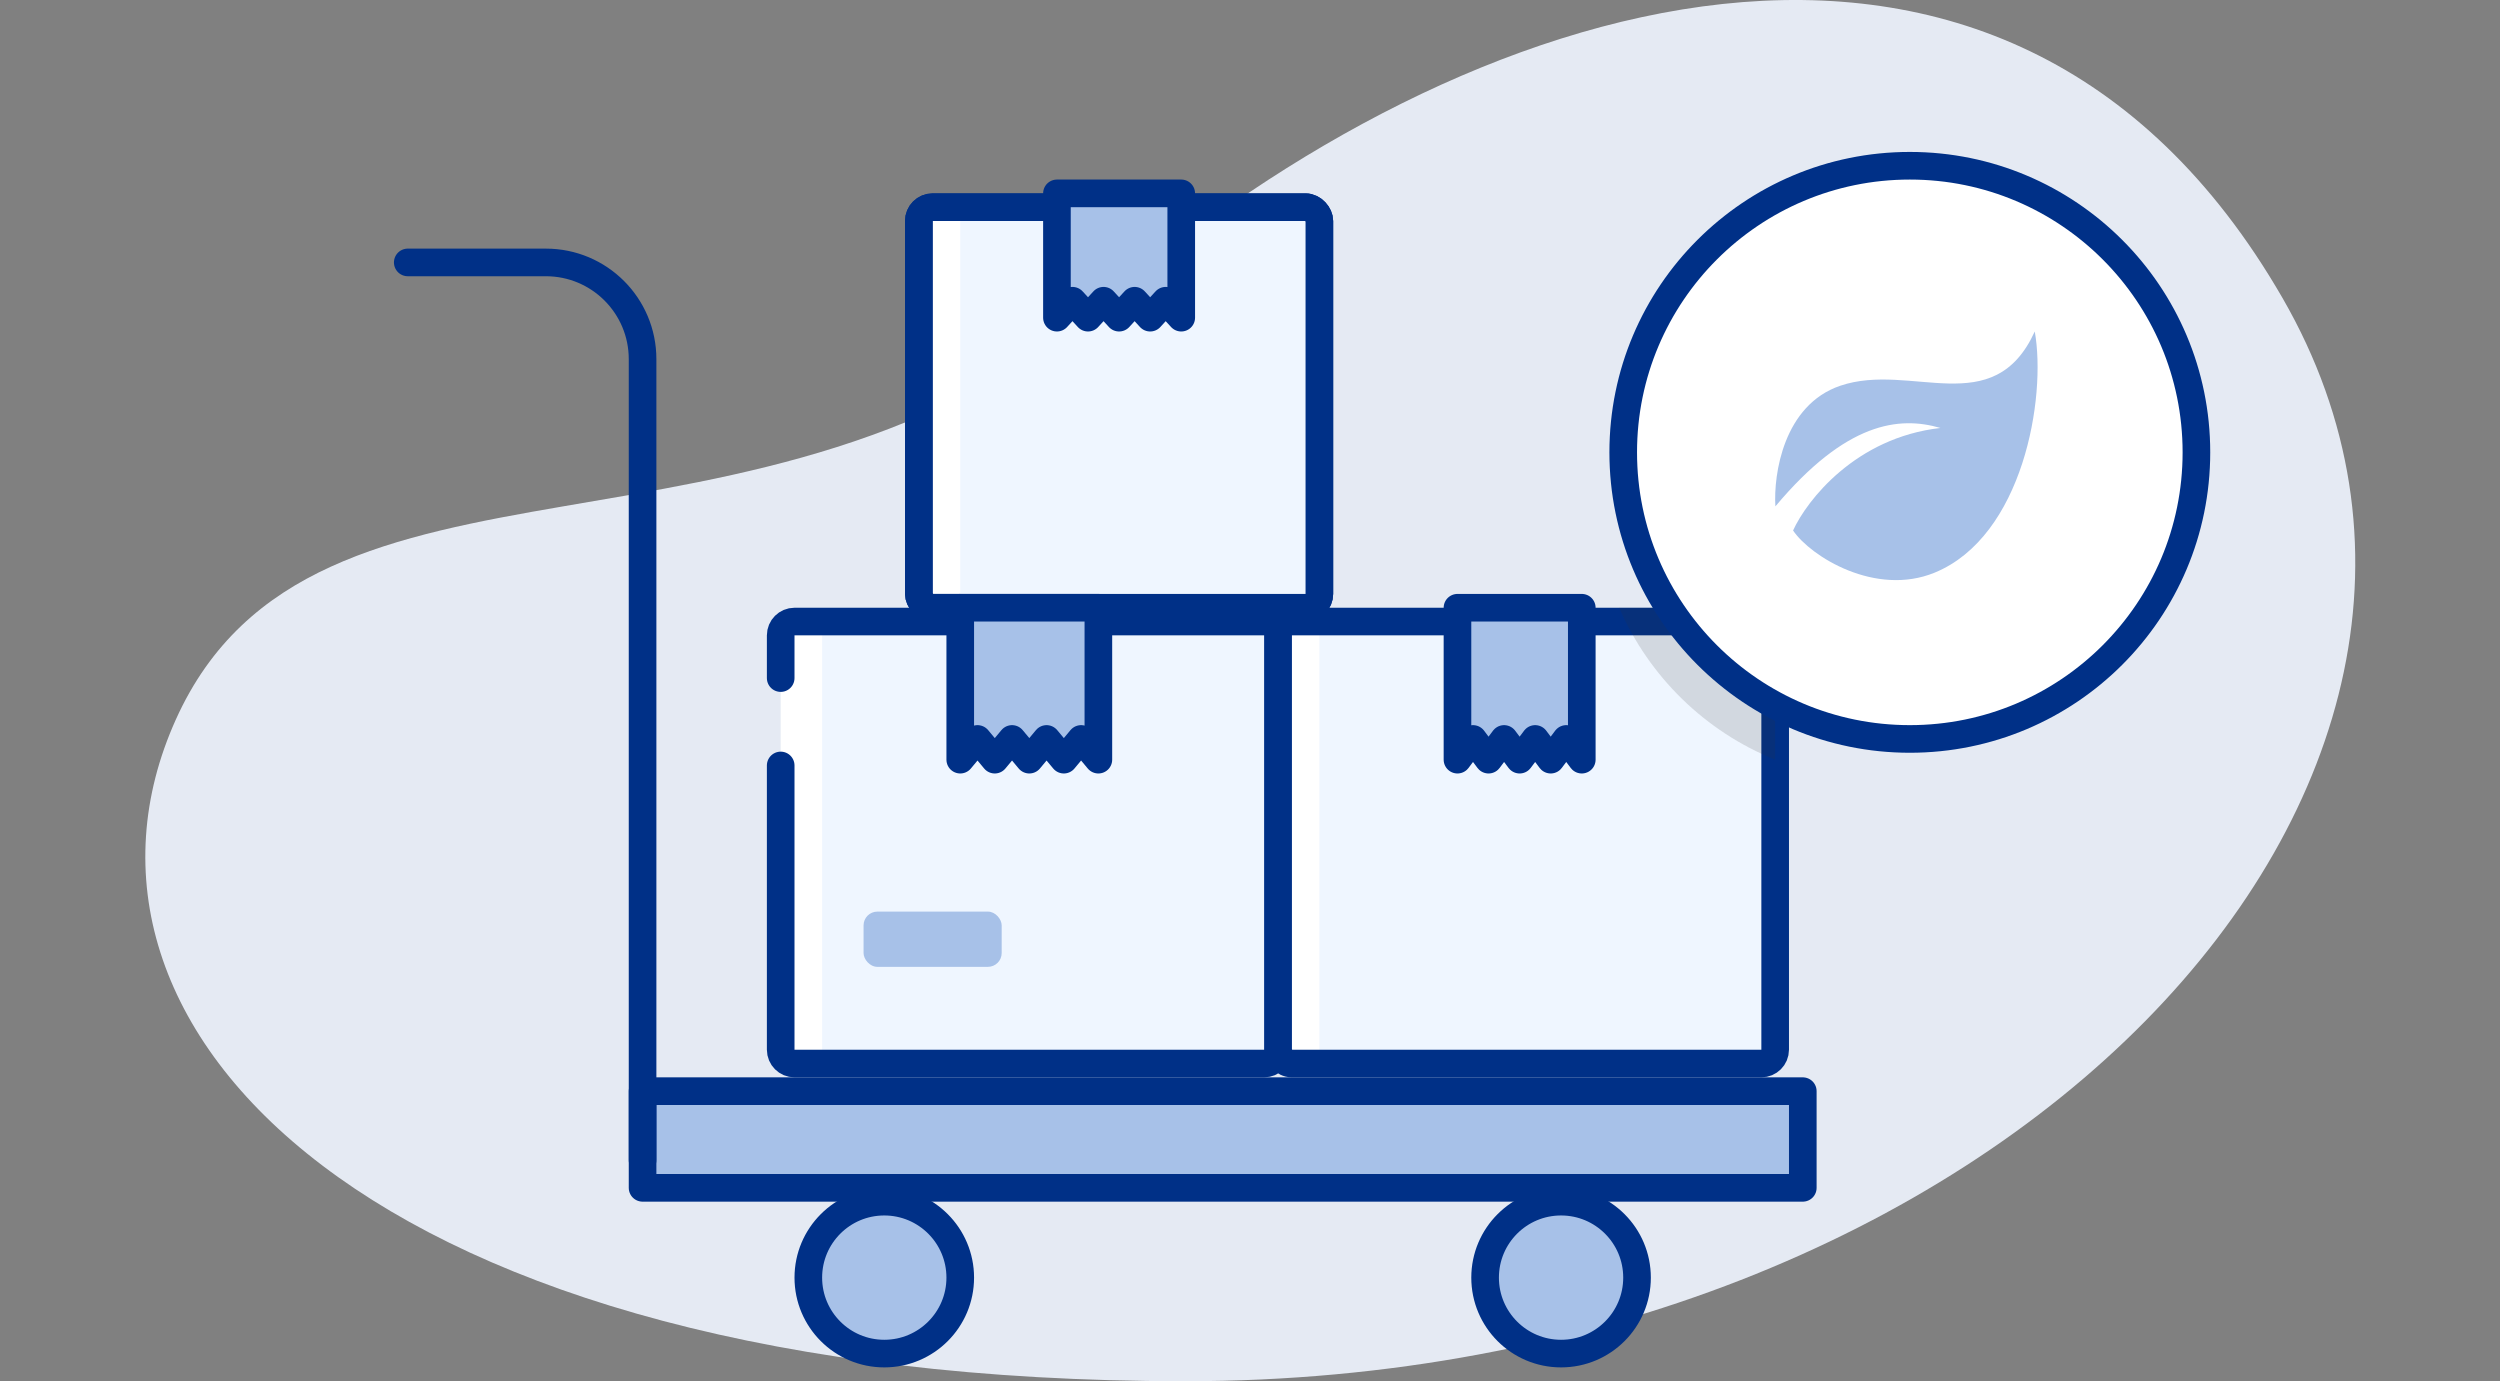 <svg width="181" height="100" viewBox="0 0 181 100" fill="none" xmlns="http://www.w3.org/2000/svg">
<rect x="0" y="0" width="181" height="100" fill="#808080" stroke="none"/>
<path d="M165.251 21.57C185.491 56.642 144.976 100 85.797 100C26.617 100 2.739 74.288 12.726 52.105C22.712 29.922 55.158 43.249 80.416 21.57C105.675 -0.109 145.01 -13.502 165.251 21.57Z" fill="#E5EAF3"/>
<rect x="46.522" y="79" width="84" height="7" fill="#A7C1E8" stroke="#003087" stroke-width="2" stroke-linecap="round" stroke-linejoin="round"/>
<path d="M113.021 98C116.059 98 118.521 95.538 118.521 92.5C118.521 89.462 116.059 87 113.021 87C109.984 87 107.521 89.462 107.521 92.5C107.521 95.538 109.984 98 113.021 98Z" fill="#A7C1E8" stroke="#003087" stroke-width="2" stroke-linecap="round" stroke-linejoin="round"/>
<path d="M64.022 98C67.059 98 69.522 95.538 69.522 92.5C69.522 89.462 67.059 87 64.022 87C60.984 87 58.522 89.462 58.522 92.5C58.522 95.538 60.984 98 64.022 98Z" fill="#A7C1E8" stroke="#003087" stroke-width="2" stroke-linecap="round" stroke-linejoin="round"/>
<path d="M29.521 19H39.522C43.388 19 46.522 22.134 46.522 26V84" stroke="#003087" stroke-width="2" stroke-linecap="round"/>
<rect x="92.522" y="45" width="36" height="32" rx="1" fill="white"/>
<rect x="95.522" y="45" width="33" height="32" rx="1" fill="#EFF6FF"/>
<rect x="92.522" y="45" width="36" height="32" rx="1" stroke="#003087" stroke-width="2"/>
<path d="M105.521 44H114.521V55L113.396 53.5L112.271 55L111.146 53.5L110.021 55L108.896 53.5L107.771 55L106.646 53.5L105.521 55V44Z" fill="#A7C1E8" stroke="#003087" stroke-width="2" stroke-linecap="round" stroke-linejoin="round"/>
<path opacity="0.15" fill-rule="evenodd" clip-rule="evenodd" d="M128.522 55.004V45C128.522 44.448 128.074 44 127.522 44H117.227C119.392 48.992 123.463 52.966 128.522 55.004Z" fill="#333333"/>
<path d="M138.271 53.5C149.731 53.5 159.021 44.21 159.021 32.75C159.021 21.29 149.731 12 138.271 12C126.812 12 117.521 21.29 117.521 32.75C117.521 44.21 126.812 53.5 138.271 53.5Z" fill="white" stroke="#003087" stroke-width="2"/>
<path d="M133.232 27.929C129.135 29.326 128.395 34.332 128.538 36.661C133.659 30.549 137.5 30.112 140.488 30.985C134.342 31.684 130.814 36.224 129.818 38.407C131.098 40.299 135.793 43.209 140.061 41.463C146.463 38.844 148.171 28.802 147.317 24C144.329 30.549 138.354 26.183 133.232 27.929Z" fill="#A7C1E8"/>
<rect x="66.522" y="15" width="29" height="29" rx="1" fill="white" stroke="#003087" stroke-width="2"/>
<rect x="69.522" y="15" width="26" height="29" rx="1" fill="#EFF6FF"/>
<rect x="66.522" y="15" width="29" height="29" rx="1" stroke="#003087" stroke-width="2"/>
<path d="M76.522 14H85.522V23L84.397 21.773L83.272 23L82.147 21.773L81.022 23L79.897 21.773L78.772 23L77.647 21.773L76.522 23V14Z" fill="#A7C1E8" stroke="#003087" stroke-width="2" stroke-linecap="round" stroke-linejoin="round"/>
<rect x="56.522" y="45" width="36" height="32" fill="white"/>
<rect x="59.522" y="45" width="33" height="32" fill="#EFF6FF"/>
<rect x="62.522" y="66" width="10" height="4" rx="1" fill="#A7C1E8"/>
<path d="M56.522 49.093V46C56.522 45.448 56.969 45 57.522 45H91.522C92.074 45 92.522 45.448 92.522 46V76C92.522 76.552 92.074 77 91.522 77H57.522C56.969 77 56.522 76.552 56.522 76V55.419" stroke="#003087" stroke-width="2" stroke-linecap="round"/>
<path d="M69.522 44H79.522V55L78.272 53.5L77.022 55L75.772 53.5L74.522 55L73.272 53.5L72.022 55L70.772 53.5L69.522 55V44Z" fill="#A7C1E8" stroke="#003087" stroke-width="2" stroke-linecap="round" stroke-linejoin="round"/>
</svg>
